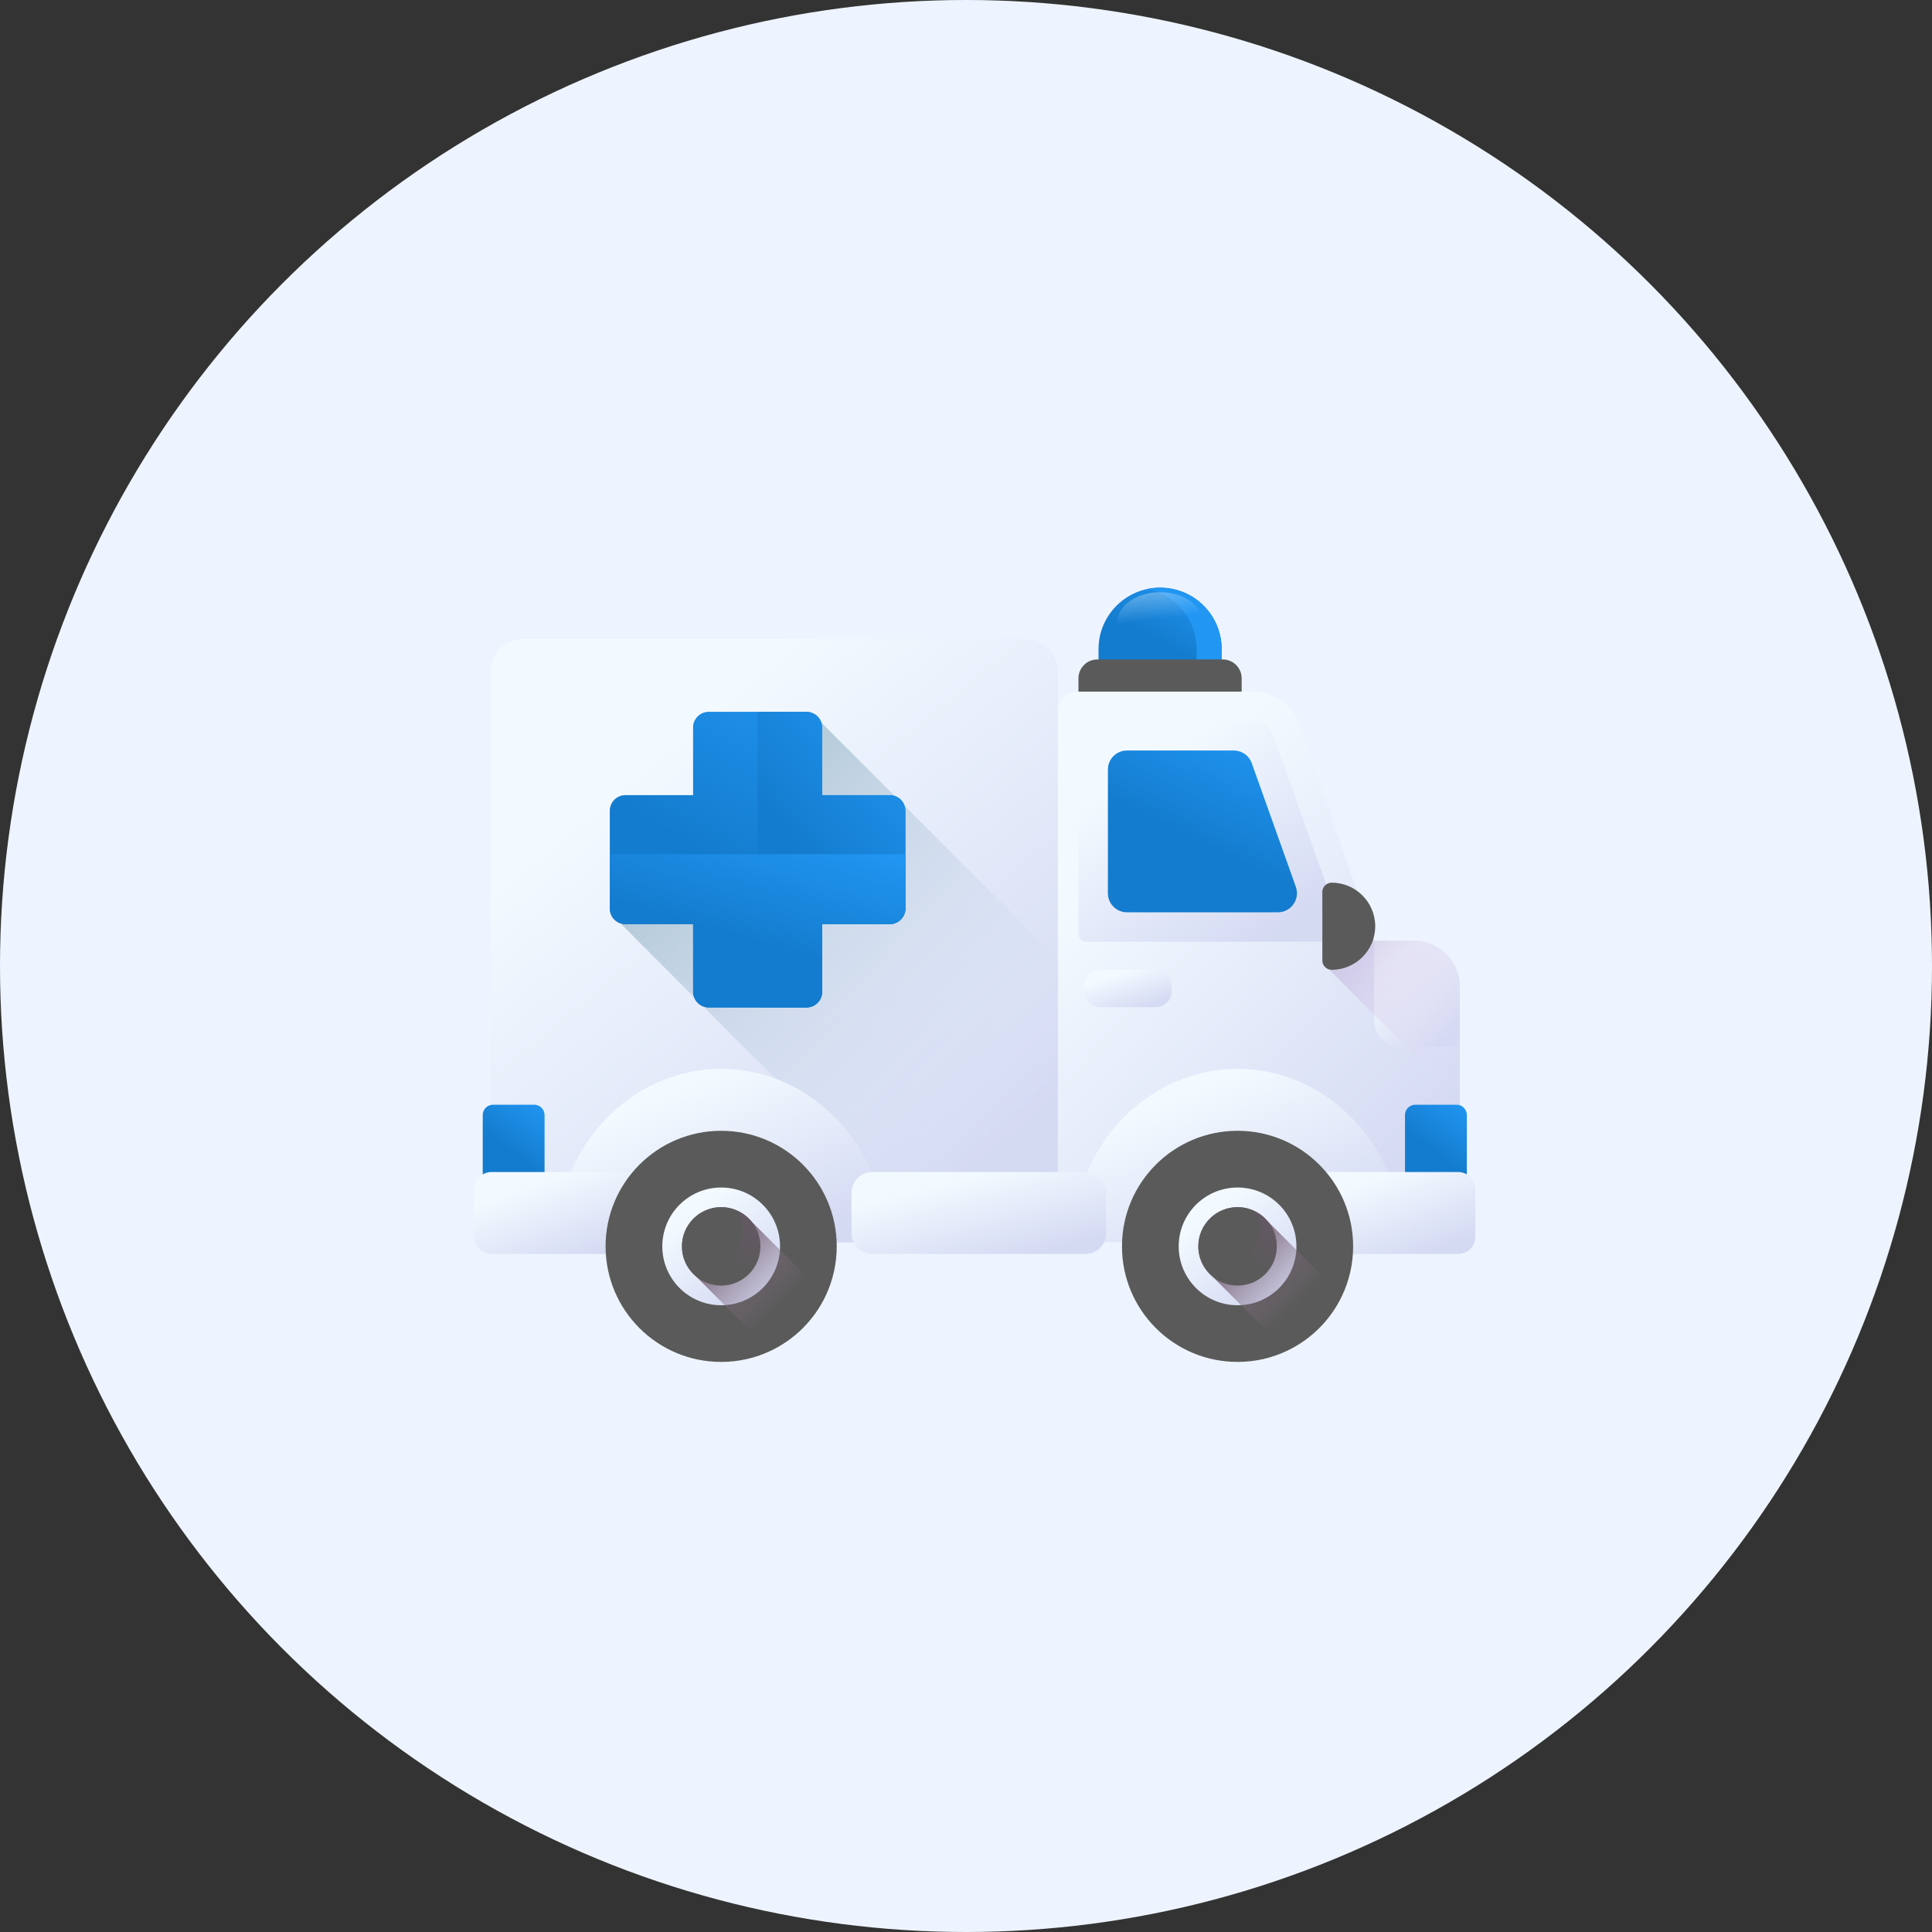<svg width="110" height="110" viewBox="0 0 110 110" fill="none" xmlns="http://www.w3.org/2000/svg">
<rect x="0" y="0" width="110" height="110" fill="#333333" stroke="none"/>
<circle cx="55" cy="55" r="55" fill="#EEF4FF"/>
<g clip-path="url(#clip0_6158_14737)">
<path d="M60.234 70.731H27.942V38.229C27.942 37.213 28.765 36.39 29.781 36.39H58.395C59.411 36.39 60.234 37.213 60.234 38.229V70.731Z" fill="url(#paint0_linear_6158_14737)"/>
<path d="M60.234 54.611L46.761 41.137C46.642 40.785 46.309 40.531 45.916 40.531H40.356C39.863 40.531 39.463 40.93 39.463 41.423V45.272H35.614C35.121 45.272 34.721 45.672 34.721 46.165V51.725C34.721 52.118 34.975 52.451 35.328 52.57L53.42 70.731H60.234V54.611Z" fill="url(#paint1_linear_6158_14737)"/>
<path d="M50.658 45.272H46.809V41.423C46.809 40.93 46.409 40.531 45.916 40.531H40.356C39.863 40.531 39.463 40.93 39.463 41.423V45.272H35.614C35.121 45.272 34.721 45.672 34.721 46.165V51.725C34.721 52.218 35.121 52.618 35.614 52.618H39.463V56.467C39.463 56.96 39.863 57.36 40.356 57.36H45.916C46.409 57.36 46.809 56.96 46.809 56.467V52.618H50.658C51.151 52.618 51.551 52.218 51.551 51.725V46.165C51.551 45.672 51.151 45.272 50.658 45.272Z" fill="url(#paint2_linear_6158_14737)"/>
<path d="M50.658 45.272H46.809V41.423C46.809 40.93 46.409 40.531 45.916 40.531H43.136V57.36H45.916C46.409 57.36 46.809 56.96 46.809 56.467V52.618H50.658C51.151 52.618 51.55 52.218 51.55 51.725V46.165C51.55 45.672 51.151 45.272 50.658 45.272Z" fill="url(#paint3_linear_6158_14737)"/>
<path d="M34.721 48.636V51.725C34.721 52.218 35.121 52.618 35.614 52.618H39.463V56.467C39.463 56.96 39.863 57.36 40.356 57.36H45.916C46.409 57.36 46.809 56.96 46.809 56.467V52.618H50.658C51.151 52.618 51.551 52.218 51.551 51.725V48.636H34.721Z" fill="url(#paint4_linear_6158_14737)"/>
<path d="M69.553 39.322H62.545V36.961C62.545 35.026 64.114 33.458 66.049 33.458C67.984 33.458 69.553 35.026 69.553 36.961V39.322Z" fill="url(#paint5_linear_6158_14737)"/>
<path d="M67.653 33.846C67.002 33.51 66.239 33.51 65.587 33.846C64.459 34.428 63.688 35.604 63.688 36.961V39.322H69.553V36.961C69.553 35.604 68.781 34.428 67.653 33.846Z" fill="url(#paint6_linear_6158_14737)"/>
<path d="M66.049 33.458C65.805 33.458 65.567 33.483 65.337 33.53C66.931 33.859 68.129 35.27 68.129 36.961V39.322H69.553V36.961C69.552 35.026 67.984 33.458 66.049 33.458Z" fill="#2196F3"/>
<path d="M66.049 37.253C67.4 37.253 68.496 36.461 68.496 35.485C68.496 34.508 67.4 33.716 66.049 33.716C64.698 33.716 63.602 34.508 63.602 35.485C63.602 36.461 64.698 37.253 66.049 37.253Z" fill="url(#paint7_linear_6158_14737)"/>
<path d="M70.695 40.531H61.403V38.622C61.403 38.028 61.885 37.546 62.479 37.546H69.619C70.213 37.546 70.695 38.028 70.695 38.622V40.531Z" fill="#5A5A5A"/>
<path d="M78.232 53.56L74.047 41.356C73.641 40.172 72.528 39.377 71.276 39.377H61.345C60.732 39.377 60.234 39.874 60.234 40.488V70.432H83.116V56.17C83.116 54.729 81.948 53.56 80.507 53.56L78.232 53.56Z" fill="url(#paint8_linear_6158_14737)"/>
<path d="M65.794 57.345H62.659C62.152 57.345 61.74 56.934 61.74 56.426V56.143C61.74 55.635 62.152 55.224 62.659 55.224H65.794C66.302 55.224 66.714 55.635 66.714 56.143V56.426C66.714 56.934 66.302 57.345 65.794 57.345Z" fill="url(#paint9_linear_6158_14737)"/>
<path d="M76.122 52.069L72.47 41.824C72.305 41.362 71.868 41.053 71.377 41.053H61.853C61.605 41.053 61.403 41.255 61.403 41.504V53.169C61.403 53.418 61.605 53.619 61.853 53.619H75.028C75.831 53.619 76.391 52.825 76.122 52.069Z" fill="url(#paint10_linear_6158_14737)"/>
<path d="M63.079 50.857V43.816C63.079 43.216 63.565 42.73 64.165 42.73H70.247C70.706 42.73 71.116 43.019 71.27 43.451L73.78 50.492C74.032 51.199 73.507 51.943 72.757 51.943H64.165C63.565 51.943 63.079 51.457 63.079 50.857Z" fill="url(#paint11_linear_6158_14737)"/>
<path d="M50.495 70.731H31.625C31.748 65.255 35.925 60.858 41.061 60.858C46.196 60.858 50.372 65.255 50.495 70.731Z" fill="url(#paint12_linear_6158_14737)"/>
<path d="M79.897 70.731H61.026C61.149 65.255 65.327 60.858 70.462 60.858C75.597 60.858 79.774 65.255 79.897 70.731Z" fill="url(#paint13_linear_6158_14737)"/>
<path d="M82.929 67.648H80.582C80.258 67.648 79.995 67.385 79.995 67.061V63.485C79.995 63.161 80.258 62.898 80.582 62.898H82.929C83.253 62.898 83.516 63.161 83.516 63.485V67.061C83.516 67.385 83.253 67.648 82.929 67.648Z" fill="url(#paint14_linear_6158_14737)"/>
<path d="M30.418 67.648H28.071C27.747 67.648 27.484 67.385 27.484 67.061V63.485C27.484 63.161 27.747 62.898 28.071 62.898H30.418C30.742 62.898 31.005 63.161 31.005 63.485V67.061C31.005 67.385 30.742 67.648 30.418 67.648Z" fill="url(#paint15_linear_6158_14737)"/>
<path d="M36.121 71.398H27.981C27.439 71.398 27 70.959 27 70.417V67.711C27 67.169 27.439 66.73 27.981 66.73H36.121C36.663 66.73 37.102 67.169 37.102 67.711V70.417C37.102 70.959 36.663 71.398 36.121 71.398Z" fill="url(#paint16_linear_6158_14737)"/>
<path d="M83.019 71.398H74.879C74.337 71.398 73.898 70.959 73.898 70.417V67.711C73.898 67.169 74.337 66.73 74.879 66.73H83.019C83.561 66.73 84 67.169 84 67.711V70.417C84 70.959 83.561 71.398 83.019 71.398Z" fill="url(#paint17_linear_6158_14737)"/>
<path d="M47.64 70.964C47.64 71.968 47.415 72.919 47.013 73.771C46.362 75.149 45.245 76.265 43.865 76.915C43.016 77.319 42.063 77.542 41.06 77.542C37.425 77.542 34.48 74.597 34.48 70.964C34.48 67.329 37.425 64.383 41.06 64.383C44.695 64.383 47.64 67.329 47.64 70.964Z" fill="#5A5A5A"/>
<path d="M41.06 74.315C42.911 74.315 44.412 72.814 44.412 70.963C44.412 69.112 42.911 67.612 41.06 67.612C39.209 67.612 37.709 69.112 37.709 70.963C37.709 72.814 39.209 74.315 41.06 74.315Z" fill="url(#paint18_linear_6158_14737)"/>
<path d="M47.013 73.771C46.362 75.149 45.245 76.265 43.866 76.915L39.61 72.659C39.132 72.249 38.828 71.642 38.828 70.964C38.828 69.731 39.827 68.731 41.06 68.731C41.74 68.731 42.347 69.035 42.757 69.515L47.013 73.771Z" fill="url(#paint19_linear_6158_14737)"/>
<path d="M41.06 73.196C42.293 73.196 43.293 72.196 43.293 70.963C43.293 69.73 42.293 68.731 41.06 68.731C39.827 68.731 38.827 69.73 38.827 70.963C38.827 72.196 39.827 73.196 41.06 73.196Z" fill="#5A5A5A"/>
<path d="M42.059 68.966C42.21 69.267 42.294 69.606 42.294 69.965C42.294 71.198 41.295 72.197 40.061 72.197C39.702 72.197 39.363 72.112 39.062 71.962C39.429 72.693 40.186 73.196 41.06 73.196C42.293 73.196 43.293 72.196 43.293 70.963C43.293 70.089 42.791 69.333 42.059 68.966Z" fill="url(#paint20_linear_6158_14737)"/>
<path d="M77.042 70.964C77.042 71.968 76.816 72.919 76.414 73.771C75.763 75.149 74.647 76.265 73.267 76.915C72.417 77.319 71.465 77.542 70.462 77.542C66.827 77.542 63.881 74.597 63.881 70.964C63.881 67.329 66.827 64.383 70.462 64.383C74.096 64.383 77.042 67.329 77.042 70.964Z" fill="#5A5A5A"/>
<path d="M70.462 74.315C72.313 74.315 73.813 72.814 73.813 70.963C73.813 69.112 72.313 67.612 70.462 67.612C68.611 67.612 67.11 69.112 67.11 70.963C67.11 72.814 68.611 74.315 70.462 74.315Z" fill="url(#paint21_linear_6158_14737)"/>
<path d="M76.414 73.771C75.763 75.149 74.646 76.265 73.266 76.915L69.011 72.659C68.533 72.249 68.228 71.642 68.228 70.964C68.228 69.731 69.228 68.731 70.461 68.731C71.141 68.731 71.748 69.035 72.158 69.515L76.414 73.771Z" fill="url(#paint22_linear_6158_14737)"/>
<path d="M70.462 73.196C71.695 73.196 72.694 72.196 72.694 70.963C72.694 69.73 71.695 68.731 70.462 68.731C69.228 68.731 68.228 69.73 68.228 70.963C68.228 72.196 69.228 73.196 70.462 73.196Z" fill="#5A5A5A"/>
<path d="M71.46 68.966C71.611 69.267 71.696 69.606 71.696 69.965C71.696 71.198 70.696 72.197 69.463 72.197C69.104 72.197 68.764 72.112 68.464 71.962C68.831 72.693 69.587 73.196 70.461 73.196C71.695 73.196 72.694 72.196 72.694 70.963C72.694 70.089 72.192 69.333 71.46 68.966Z" fill="url(#paint23_linear_6158_14737)"/>
<path d="M61.8 71.398H49.66C49.011 71.398 48.484 70.872 48.484 70.223V67.905C48.484 67.256 49.011 66.73 49.66 66.73H61.8C62.449 66.73 62.975 67.256 62.975 67.905V70.223C62.975 70.872 62.449 71.398 61.8 71.398Z" fill="url(#paint24_linear_6158_14737)"/>
<path d="M83.116 59.579V56.17C83.116 54.729 81.948 53.56 80.507 53.56H78.232V58.096C78.232 58.915 78.896 59.579 79.716 59.579H83.116Z" fill="url(#paint25_linear_6158_14737)"/>
<path d="M83.116 56.17C83.116 54.729 81.948 53.56 80.507 53.56H78.232L77.26 50.726C76.816 50.409 76.299 50.258 75.82 50.258C75.528 50.258 75.291 50.495 75.291 50.787V54.687C75.291 54.921 75.445 55.118 75.656 55.187L83.116 62.647L83.116 56.17Z" fill="url(#paint26_linear_6158_14737)"/>
<path d="M75.82 55.216C75.528 55.216 75.29 54.979 75.29 54.687V50.788C75.29 50.495 75.528 50.258 75.82 50.258C77.189 50.258 78.299 51.368 78.299 52.737C78.299 54.106 77.189 55.216 75.82 55.216Z" fill="#5A5A5A"/>
</g>
<defs>
<linearGradient id="paint0_linear_6158_14737" x1="35.489" y1="43.59" x2="55.072" y2="67.285" gradientUnits="userSpaceOnUse">
<stop stop-color="#F3FAFF"/>
<stop offset="1" stop-color="#D5DAF3"/>
</linearGradient>
<linearGradient id="paint1_linear_6158_14737" x1="57.911" y1="63.72" x2="32.806" y2="38.615" gradientUnits="userSpaceOnUse">
<stop stop-color="#DCEAFB" stop-opacity="0"/>
<stop offset="0.486" stop-color="#AAC1D6" stop-opacity="0.486"/>
<stop offset="1" stop-color="#79A4B2"/>
</linearGradient>
<linearGradient id="paint2_linear_6158_14737" x1="51.551" y1="40.531" x2="45.375" y2="51.531" gradientUnits="userSpaceOnUse">
<stop stop-color="#2196F3"/>
<stop offset="1" stop-color="#147CCE"/>
</linearGradient>
<linearGradient id="paint3_linear_6158_14737" x1="51.55" y1="40.531" x2="44.365" y2="46.93" gradientUnits="userSpaceOnUse">
<stop stop-color="#2196F3"/>
<stop offset="1" stop-color="#147CCE"/>
</linearGradient>
<linearGradient id="paint4_linear_6158_14737" x1="51.551" y1="48.636" x2="49.538" y2="55.55" gradientUnits="userSpaceOnUse">
<stop stop-color="#2196F3"/>
<stop offset="1" stop-color="#147CCE"/>
</linearGradient>
<linearGradient id="paint5_linear_6158_14737" x1="69.553" y1="33.458" x2="67.612" y2="37.587" gradientUnits="userSpaceOnUse">
<stop stop-color="#2196F3"/>
<stop offset="1" stop-color="#147CCE"/>
</linearGradient>
<linearGradient id="paint6_linear_6158_14737" x1="69.553" y1="33.594" x2="67.477" y2="37.38" gradientUnits="userSpaceOnUse">
<stop stop-color="#2196F3"/>
<stop offset="1" stop-color="#147CCE"/>
</linearGradient>
<linearGradient id="paint7_linear_6158_14737" x1="66.022" y1="35.266" x2="65.38" y2="29.957" gradientUnits="userSpaceOnUse">
<stop stop-color="white" stop-opacity="0"/>
<stop offset="1" stop-color="white"/>
</linearGradient>
<linearGradient id="paint8_linear_6158_14737" x1="65.582" y1="45.889" x2="83.588" y2="62.959" gradientUnits="userSpaceOnUse">
<stop stop-color="#F3FAFF"/>
<stop offset="1" stop-color="#D5DAF3"/>
</linearGradient>
<linearGradient id="paint9_linear_6158_14737" x1="62.903" y1="55.669" x2="63.639" y2="57.889" gradientUnits="userSpaceOnUse">
<stop stop-color="#F3FAFF"/>
<stop offset="1" stop-color="#D5DAF3"/>
</linearGradient>
<linearGradient id="paint10_linear_6158_14737" x1="64.859" y1="43.688" x2="71.569" y2="53.849" gradientUnits="userSpaceOnUse">
<stop stop-color="#F3FAFF"/>
<stop offset="1" stop-color="#D5DAF3"/>
</linearGradient>
<linearGradient id="paint11_linear_6158_14737" x1="73.844" y1="42.73" x2="70.752" y2="49.164" gradientUnits="userSpaceOnUse">
<stop stop-color="#2196F3"/>
<stop offset="1" stop-color="#147CCE"/>
</linearGradient>
<linearGradient id="paint12_linear_6158_14737" x1="36.035" y1="62.928" x2="40.036" y2="72.766" gradientUnits="userSpaceOnUse">
<stop stop-color="#F3FAFF"/>
<stop offset="1" stop-color="#D5DAF3"/>
</linearGradient>
<linearGradient id="paint13_linear_6158_14737" x1="65.437" y1="62.928" x2="69.437" y2="72.766" gradientUnits="userSpaceOnUse">
<stop stop-color="#F3FAFF"/>
<stop offset="1" stop-color="#D5DAF3"/>
</linearGradient>
<linearGradient id="paint14_linear_6158_14737" x1="83.516" y1="62.898" x2="81.55" y2="65.493" gradientUnits="userSpaceOnUse">
<stop stop-color="#2196F3"/>
<stop offset="1" stop-color="#147CCE"/>
</linearGradient>
<linearGradient id="paint15_linear_6158_14737" x1="31.005" y1="62.898" x2="29.04" y2="65.493" gradientUnits="userSpaceOnUse">
<stop stop-color="#2196F3"/>
<stop offset="1" stop-color="#147CCE"/>
</linearGradient>
<linearGradient id="paint16_linear_6158_14737" x1="29.361" y1="67.709" x2="31.086" y2="72.511" gradientUnits="userSpaceOnUse">
<stop stop-color="#F3FAFF"/>
<stop offset="1" stop-color="#D5DAF3"/>
</linearGradient>
<linearGradient id="paint17_linear_6158_14737" x1="76.259" y1="67.709" x2="77.984" y2="72.511" gradientUnits="userSpaceOnUse">
<stop stop-color="#F3FAFF"/>
<stop offset="1" stop-color="#D5DAF3"/>
</linearGradient>
<linearGradient id="paint18_linear_6158_14737" x1="39.276" y1="69.017" x2="43.047" y2="73.87" gradientUnits="userSpaceOnUse">
<stop stop-color="#F3FAFF"/>
<stop offset="1" stop-color="#D5DAF3"/>
</linearGradient>
<linearGradient id="paint19_linear_6158_14737" x1="44.453" y1="74.356" x2="40.72" y2="70.623" gradientUnits="userSpaceOnUse">
<stop stop-color="#8B788A" stop-opacity="0"/>
<stop offset="1" stop-color="#6E566E"/>
</linearGradient>
<linearGradient id="paint20_linear_6158_14737" x1="41.138" y1="71.819" x2="44.206" y2="66.111" gradientUnits="userSpaceOnUse">
<stop stop-color="#6E566E" stop-opacity="0"/>
<stop offset="0.047" stop-color="#6E566E" stop-opacity="0.047"/>
<stop offset="1" stop-color="#6E566E"/>
</linearGradient>
<linearGradient id="paint21_linear_6158_14737" x1="68.677" y1="69.017" x2="72.448" y2="73.87" gradientUnits="userSpaceOnUse">
<stop stop-color="#F3FAFF"/>
<stop offset="1" stop-color="#D5DAF3"/>
</linearGradient>
<linearGradient id="paint22_linear_6158_14737" x1="73.854" y1="74.356" x2="70.121" y2="70.623" gradientUnits="userSpaceOnUse">
<stop stop-color="#8B788A" stop-opacity="0"/>
<stop offset="1" stop-color="#6E566E"/>
</linearGradient>
<linearGradient id="paint23_linear_6158_14737" x1="70.539" y1="71.819" x2="73.608" y2="66.111" gradientUnits="userSpaceOnUse">
<stop stop-color="#6E566E" stop-opacity="0"/>
<stop offset="0.047" stop-color="#6E566E" stop-opacity="0.047"/>
<stop offset="1" stop-color="#6E566E"/>
</linearGradient>
<linearGradient id="paint24_linear_6158_14737" x1="51.871" y1="67.709" x2="53.148" y2="72.81" gradientUnits="userSpaceOnUse">
<stop stop-color="#F3FAFF"/>
<stop offset="1" stop-color="#D5DAF3"/>
</linearGradient>
<linearGradient id="paint25_linear_6158_14737" x1="79.374" y1="54.822" x2="82.865" y2="58.468" gradientUnits="userSpaceOnUse">
<stop stop-color="#F3FAFF"/>
<stop offset="1" stop-color="#D5DAF3"/>
</linearGradient>
<linearGradient id="paint26_linear_6158_14737" x1="83.926" y1="59.552" x2="70.216" y2="47.258" gradientUnits="userSpaceOnUse">
<stop stop-color="#EFDCFB" stop-opacity="0"/>
<stop offset="0.486" stop-color="#BAAAD6" stop-opacity="0.486"/>
<stop offset="1" stop-color="#8679B2"/>
</linearGradient>
<clipPath id="clip0_6158_14737">
<rect width="57" height="57" fill="white" transform="translate(27 27)"/>
</clipPath>
</defs>
</svg>
